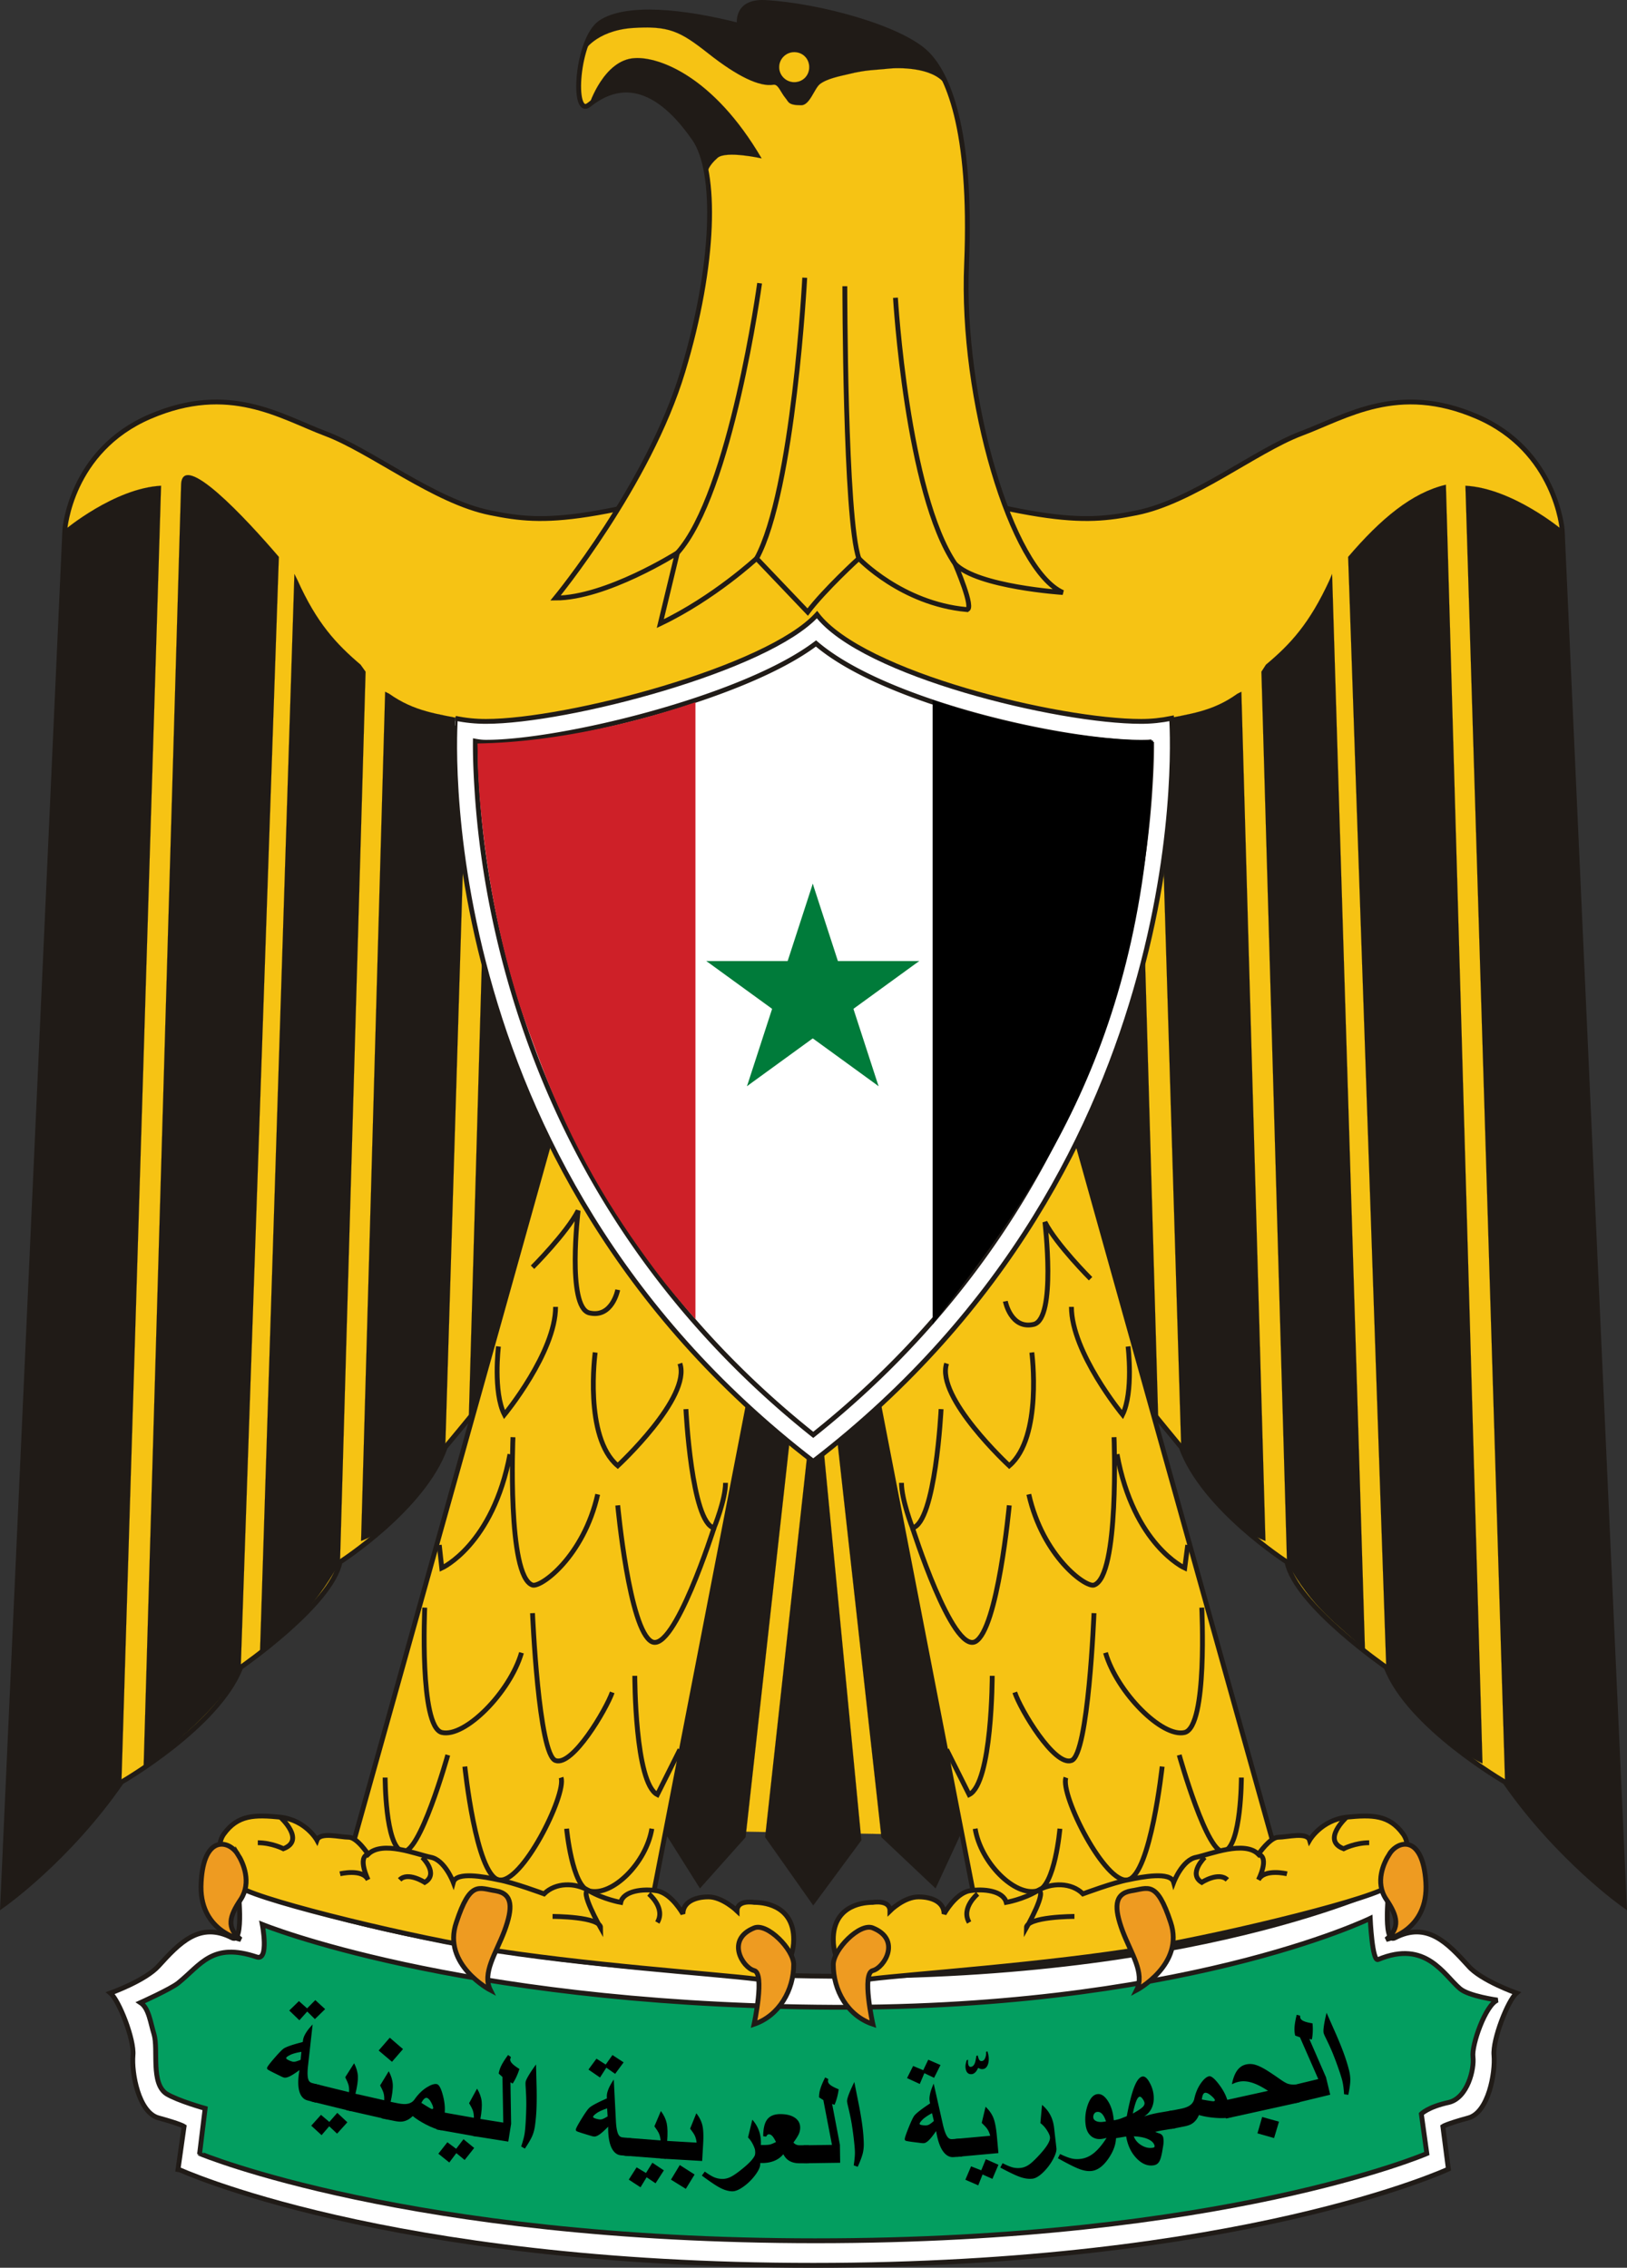 <svg xmlns="http://www.w3.org/2000/svg" xmlns:xlink="http://www.w3.org/1999/xlink" width="424" height="590.992"><rect width="100%" height="100%" fill="#333333" stroke="none"/><path fill="#f6c314" stroke="#201b17" stroke-width=".016" d="m172.108 476.984 75.402 1.286-22.557-116.002-24.487-.643z"/><path d="M279.216 340.576c4.44 7.447 28.61 36.582 28.61 36.582 5.749 15.945 27.564 29.919 27.564 29.919 2.22 11.106 25.867 27.435 25.867 27.435 5.88 15.42 30.962 29.92 30.962 29.92 14.11 20.253 31.093 32.134 31.093 32.134l-16.2-358.479s-1.568-20.642-22.208-29.525c-20.642-8.884-33.966 0-45.856 4.441-11.756 4.441-28.343 17.767-42.85 20.642-14.76 3.005-25.083 3.005-84.257-14.762-59.05 17.767-69.371 17.767-84.132 14.762-14.503-2.875-31.093-16.2-42.982-20.642-11.758-4.443-25.084-13.327-45.726-4.443-20.771 8.883-22.207 29.525-22.207 29.525L.688 496.562s16.982-11.888 30.962-32.138c0 0 25.213-14.5 31.092-29.917 0 0 23.646-16.33 25.868-27.435 0 0 21.817-13.98 27.434-29.918 0 0 24.3-29.131 28.741-36.587l134.431.013z" fill="#f6c314" stroke="#201b17" stroke-width="1.261"/><path d="M392.22 464.424c12.68 19.598 31.091 32.138 31.091 32.138l-16.2-358.479s-12.934-10.843-25.213-11.495v.131zm-40.89-319.287c8.49-9.93 16.591-16.722 25.475-18.813l9.536 333.266s-16.2-7.447-25.084-25.084zm-15.94 261.936-6.662-232.02 1.176-1.828c6.402-5.356 11.368-10.712 16.592-22.079l.655-1.567c2.805 93.567 5.762 186.8 8.562 280.368-7.144-6.655-13.886-10.94-20.323-22.874zm-27.565-29.918-5.75-188.777.394-.784c7.578-1.567 13.456-2.09 19.989-6.794l1.046-.522 6.277 221.307c-.01 0-12.81-4.05-21.956-24.43zm-6.01-8.1-4.835-168.788-.394-.784c-11.753 6.01-31.35 2.221-31.35 2.221l13.98 138.872c4.44 8.883 22.599 28.48 22.599 28.48zM31.65 464.424C19.109 484.022.688 496.562.688 496.562l16.2-358.479S29.82 127.24 41.97 126.588v.131zm41.02-319.287c-8.49-9.93-25.208-27.934-25.474-18.813-3.257 111.477-6.515 222.739-9.773 334.213 10.017-7.277 21.04-17.21 25.319-26.032zm15.94 261.936 6.662-232.02-1.306-1.828c-6.272-5.356-11.367-10.712-16.46-22.079l-.785-1.567-8.964 280.959c7.653-6.418 13.448-10.308 20.853-23.465zm27.434-29.918 5.75-188.777-.263-.784c-7.577-1.567-13.456-2.09-20.118-6.794l-1.044-.522-6.273 221.307s12.934-4.05 21.948-24.43zm6.14-8.1 4.834-168.788.393-.784c11.757 6.01 31.352 2.222 31.352 2.222l-13.978 138.87c-4.442 8.884-22.6 28.48-22.6 28.48z" fill="#201b17" stroke="#201b17" stroke-width=".016"/><path d="M211.934 590.361c111.566 0 165.517-25.086 165.517-25.086l-1.438-11.106s.914-.657 6.663-2.228c5.225-1.437 7.054-11.75 6.66-16.323-.394-4.055 3.652-14.369 5.874-16.207 0 0-9.272-3.266-12.534-7.055-5.356-5.88-10.713-11.758-19.205-7.317-3.265 1.7-1.437-13.72-1.437-13.72s-50.827 25.086-149.845 23.65c-99.025-1.442-150.237-23.648-150.237-23.648s1.83 15.42-1.436 13.72c-8.492-4.44-13.848 1.438-19.204 7.318-3.397 3.789-12.54 7.054-12.54 7.054 2.22 1.83 6.27 12.156 5.877 16.207-.392 4.574 1.438 14.895 6.663 16.324 5.748 1.567 6.662 2.228 6.662 2.228l-1.567 11.106c.006 0 53.962 25.083 165.527 25.083z" fill="#fff" stroke="#201b17" stroke-width="1.261"/><path d="M212.717 583.96c106.343 0 159.121-22.731 159.121-22.731l-1.437-10.322s1.701-1.828 7.186-3.012c4.833-1.176 6.662-8.622 6.27-11.889-.392-3.004 3.267-13.58 6.402-14.762 0 0-7.577-1.045-9.799-3.005-4.18-3.528-8.884-12.803-21.302-7.578-1.56.785-2.084-10.712-2.084-10.712s-49.903 24.298-144.234 23.123c-94.319-1.037-144.484-21.55-144.484-21.55s1.828 9.537-1.437 8.485c-11.628-3.914-14.501 1.96-20.512 6.801-1.96 1.56-9.798 5.09-9.798 5.09 2.221 1.443 2.612 5.354 3.528 8.228 1.175 4.05-.916 12.801 3.265 15.545 3.005 1.83 10.06 3.789 10.06 3.789l-1.438 11.757c.005.013 54.353 22.743 160.693 22.743z" fill="#039e60" stroke="#201b17" stroke-width="1.261"/><path d="m276.211 281.525 56.176 200.927s-44.286 16.322-78.254 13.319l-28.086-144.875z" fill="#f6c314" stroke="#201b17" stroke-width="1.261"/><path d="M293.977 350.896s1.445 11.896-1.437 17.768c0 0-13.324-16.2-13.324-28.08" fill="none" stroke="#201b17" stroke-width=".016"/><path d="M293.977 350.896s1.445 11.896-1.437 17.768c0 0-13.324-16.2-13.324-28.08" fill="none" stroke="#201b17" stroke-width="1.261"/><path d="M268.894 352.465s2.874 22.078-5.879 29.524c0 0-19.202-17.768-16.33-26.65" fill="none" stroke="#201b17" stroke-width=".016"/><path d="M268.894 352.465s2.874 22.078-5.879 29.524c0 0-19.202-17.768-16.33-26.65m-1.437 11.887s-1.439 29.524-7.447 30.963c0 0-2.873-7.317-2.873-11.75" fill="none" stroke="#201b17" stroke-width="1.261"/><path d="m309.524 402.631-.783 6.01s-13.319-6.01-17.638-29.656" fill="none" stroke="#201b17" stroke-width=".016"/><path d="m309.524 402.631-.783 6.01s-13.319-6.01-17.638-29.656" fill="none" stroke="#201b17" stroke-width="1.261"/><path d="M268.11 389.435c3.658 16.2 14.762 24.298 16.984 23.645 6.663-2.22 5.228-38.537 5.228-38.537" fill="none" stroke="#201b17" stroke-width=".016"/><path d="M268.11 389.435c3.658 16.2 14.762 24.298 16.984 23.645 6.663-2.22 5.228-38.537 5.228-38.537" fill="none" stroke="#201b17" stroke-width="1.261"/><path d="M263.015 392.308s-3.005 32.53-8.883 35.535c-6.01 2.874-16.33-29.657-16.33-29.657" fill="none" stroke="#201b17" stroke-width=".016"/><path d="M263.015 392.308s-3.005 32.53-8.883 35.535c-6.01 2.874-16.33-29.657-16.33-29.657" fill="none" stroke="#201b17" stroke-width="1.261"/><path d="M285.094 420.4s-1.437 36.97-5.878 38.407c-4.44 1.568-13.319-13.319-14.761-17.766" fill="none" stroke="#201b17" stroke-width=".016"/><path d="M285.094 420.4s-1.437 36.97-5.878 38.407c-4.44 1.568-13.319-13.319-14.761-17.766" fill="none" stroke="#201b17" stroke-width="1.261"/><path d="M258.574 436.728s0 27.957-6.01 30.964l-5.879-11.751" fill="none" stroke="#201b17" stroke-width=".016"/><path d="M258.574 436.728s0 27.957-6.01 30.964l-5.879-11.751" fill="none" stroke="#201b17" stroke-width="1.261"/><path d="M323.504 463.248s0 17.767-4.44 19.201c-4.31 1.569-11.757-25.086-11.757-25.086" fill="none" stroke="#201b17" stroke-width=".016"/><path d="M323.504 463.248s0 17.767-4.44 19.201c-4.31 1.569-11.757-25.086-11.757-25.086" fill="none" stroke="#201b17" stroke-width="1.261"/><path d="M302.862 460.375s-3.004 27.956-8.882 29.525c-5.881 1.445-17.769-22.208-16.201-26.651" fill="none" stroke="#201b17" stroke-width=".016"/><path d="M302.862 460.375s-3.004 27.956-8.882 29.525c-5.881 1.445-17.769-22.208-16.201-26.651" fill="none" stroke="#201b17" stroke-width="1.261"/><path d="M276.211 476.571s-1.305 15.156-5.878 16.201c-5.878 1.567-14.763-7.317-16.2-16.2" fill="none" stroke="#201b17" stroke-width=".016"/><path d="M276.211 476.571s-1.305 15.156-5.878 16.201c-5.878 1.567-14.763-7.317-16.2-16.2" fill="none" stroke="#201b17" stroke-width="1.261"/><path d="M313.181 418.96s1.568 30.964-4.44 32.532c-5.879 1.437-17.638-10.45-20.642-20.774" fill="none" stroke="#201b17" stroke-width=".016"/><path d="M313.181 418.96s1.568 30.964-4.44 32.532c-5.879 1.437-17.638-10.45-20.642-20.774" fill="none" stroke="#201b17" stroke-width="1.261"/><g stroke="#201b17" stroke-width="1.261"><path d="M365.698 478.009c3.005 4.31-1.445 10.322-3.658 13.325-2.22 3.002-40.76 12.534-62.838 16.322-26.78 4.442-62.185 6.8-72.508 8.107-5.877.654-9.536-4.44-9.536-10.324 0-8.222 6.663-9.668 10.323-9.668 0 0 4.44-.783 4.44 2.221 0 0 3.657-3.651 7.446-3.651 3.654 0 6.661 1.437 6.661 4.44 0 0 2.874-5.227 6.534-6.011 3.79-.656 8.883 0 9.667 3.004 0 0 4.44-.783 8.102-3.004 3.659-2.222 8.885-2.222 11.89.784 0 0 8.105-3.006 11.756-3.658 3.657-.784 11.11-2.221 11.89.657 0 0 2.225-5.878 5.878-6.535 3.656-.786 12.542-4.44 16.205-.786 0 0 3.006-4.44 5.228-4.44 2.221 0 7.443-1.439 8.1.784 0 0 3.01-5.228 9.668-6.01 6.653-.653 11.094-.653 14.752 4.443z" fill="#f6c314"/><path d="M362.043 483.237c-1.438 2.22-3.79 7.316-.784 11.75 3.004 4.441 3.656 7.446 0 10.45 0 0 11.104-2.22 10.321-14.893-.787-12.532-7.317-10.964-9.537-7.307zm-67.28 9.536c-4.44.785-4.44 4.443-2.222 10.452 2.222 5.878 5.878 10.973 3.656 15.417 0 0 12.542-6.657 8.885-17.63-3.657-11.112-5.879-8.893-10.32-8.239zm-67.283 9.669c-3.396-1.438-10.324 5.618-10.324 9.536 0 6.656 3.658 13.318 10.324 15.545 0 0-3.005-13.323 0-13.984 3.006-.777 7.45-8.092 0-11.097z" fill="#ee9b21"/></g><path d="M350.937 473.57s-6.662 6.01-.786 8.221c0 0 3.006-1.56 6.664-1.56m-21.425 8.1s-5.878-1.437-7.445 1.568c0 0 3.005-5.877 0-6.663m-13.979.786s-4.442 4.31-.785 6.539c0 0 4.441-2.874 6.663-.657m-39.845 9.532s-12.54 0-12.54 3.005c0 0 5.879-10.322 2.874-9.668m-15.546.783s-4.44 3.658-2.222 7.446" stroke-width="1.261" fill="none" stroke="#201b17"/><path d="M147.66 281.525 91.483 482.452s44.42 16.322 78.386 13.319l28.087-144.875z" fill="#f6c314" stroke="#201b17" stroke-width="1.261"/><path d="M138.776 330.253s8.883-8.883 11.888-14.76c0 0-3.005 25.083 2.873 26.65 6.01 1.439 7.447-6.01 7.447-6.01m-31.091 14.763s-1.438 11.896 1.567 17.768c0 0 13.324-16.2 13.324-28.08m10.322 11.881s-3.005 22.078 5.878 29.524c0 0 19.204-17.77 16.2-26.65m1.568 11.887s1.439 29.527 7.317 30.963c0 0 3.005-7.317 3.005-11.75m-74.598 16.192.654 6.01s13.325-6.01 17.768-29.656m22.862 10.45c-3.658 16.2-14.762 24.298-16.984 23.645-6.662-2.22-5.095-38.537-5.095-38.537" fill="none" stroke="#201b17" stroke-width="1.261"/><path d="M160.984 392.308s3.006 32.53 8.884 35.535c5.88 2.874 16.2-29.657 16.2-29.657M138.776 420.4s1.567 36.97 6.01 38.407c4.441 1.568 13.194-13.319 14.762-17.766m5.879-4.313s0 27.957 5.878 30.964l5.88-11.751m-76.818 7.307s0 17.767 4.441 19.201c4.442 1.569 11.889-25.086 11.889-25.086m4.442 3.012s2.873 27.956 8.753 29.525c6.01 1.445 17.767-22.208 16.33-26.651m1.438 13.322s1.438 15.156 5.878 16.201c6.01 1.567 14.894-7.317 16.331-16.2m-59.181-57.612s-1.438 30.964 4.44 32.532c6.01 1.437 17.769-10.45 20.773-20.774" fill="none" stroke="#201b17" stroke-width="1.261"/><path d="M58.302 478.009c-3.005 4.31 1.436 10.322 3.657 13.325 2.22 3.003 40.63 12.534 62.839 16.322 26.78 4.442 62.184 6.8 72.374 8.107 5.878.654 9.669-4.44 9.669-10.324 0-8.222-6.664-9.668-10.322-9.668 0 0-4.442-.783-4.442 2.221 0 0-3.788-3.651-7.447-3.651-3.656 0-6.661 1.437-6.661 4.44 0 0-2.873-5.227-6.664-6.011-3.656-.656-8.883 0-9.536 3.004 0 0-4.442-.783-8.23-3.004-3.658-2.222-8.754-2.222-11.758.784 0 0-8.1-3.006-11.888-3.658-3.659-.784-10.974-2.222-11.759.657 0 0-2.22-5.878-5.878-6.535-3.789-.786-12.542-4.44-16.33-.786 0 0-2.873-4.44-5.095-4.44-2.221 0-7.446-1.439-8.23.784 0 0-2.873-5.228-9.537-6.01-6.663-.653-11.105-.653-14.762 4.443z" fill="#f6c314" stroke="#201b17" stroke-width="1.261"/><path d="M61.959 483.237c1.437 2.22 3.657 7.316.784 11.75-3.006 4.441-3.79 7.446 0 10.45 0 0-11.106-2.22-10.322-14.893.655-12.532 7.316-10.964 9.538-7.307zm67.279 9.536c4.442.785 4.442 4.443 2.221 10.452-2.221 5.878-5.878 10.973-3.656 15.417 0 0-12.673-6.657-8.884-17.63 3.657-11.112 5.878-8.893 10.319-8.239zm67.281 9.669c3.397-1.438 10.322 5.618 10.322 9.536 0 6.656-3.79 13.318-10.322 15.545 0 0 2.874-13.324 0-13.984-3.005-.777-7.447-8.092 0-11.097z" fill="#ee9b21" stroke="#201b17" stroke-width="1.261"/><path d="M73.063 473.57s6.664 6.01.784 8.221c0 0-3.006-1.56-6.662-1.56m21.425 8.1s5.878-1.437 7.315 1.568c0 0-2.873-5.877 0-6.663m14.109.786s4.442 4.31.655 6.539c0 0-4.441-2.874-6.533-.657m39.845 9.532s12.54 0 12.54 3.005c0 0-5.879-10.322-3.004-9.668m15.547.783s4.442 3.658 2.221 7.446" stroke-width="1.261" fill="none" stroke="#201b17"/><path d="m206.055 373.105-4.44-8.1-6.663-1.437-21.426 114.44 8.884 14.111 11.889-13.325zm11.89 0 4.44-8.1 6.533-1.437 21.425 114.44-6.532 14.111-14.11-13.325zm-18.551 105.689 12.54 17.768 12.542-16.984-11.759-121.755z" stroke-width=".016" fill="#201b17" stroke="#201b17"/><path d="M251.91 158.854c2.222.13-3.005-11.89-3.005-11.89 5.878 6.011 28.08 7.448 28.08 7.448-13.318-5.88-26.653-50.298-25.086-85.702 1.443-35.534-5.095-49.513-10.324-54.738-6.662-6.663-28.087-12.54-42.196-13.325-7.97-.395-6.664 6.01-6.664 6.01-14.761-3.789-29.525-5.226-36.187-.784-6.272 4.18-7.577 25.084-3.005 21.425 11.106-8.884 20.773-.784 27.436 8.884 5.878 8.49 5.487 32.53-3.005 60.618-8.884 29.524-33.184 59.049-33.184 59.049 13.195 0 31.747-11.758 31.747-11.758l-4.441 18.42c13.979-6.662 25.084-16.983 25.084-16.983l13.324 13.978c4.44-5.879 13.325-13.978 13.325-13.978s11.119 11.758 28.1 13.326z" fill="#f6c314" stroke="#201b17" stroke-width="1.261"/><path d="M197.955 73.806s-7.447 54.74-21.425 70.287m33.184-71.723s-2.873 55.392-12.54 73.158m22.993-70.938s0 60.617 3.656 70.939m9.535-67.934s3.006 50.951 15.547 69.371" fill="none" stroke="#201b17" stroke-width="1.261"/><path d="M184.5 47.287c-.654-4.835-1.83-8.622-3.528-11.105-6.662-9.668-16.33-17.768-27.435-8.884 0 0 3.789-11.758 11.889-12.15 6.27-.395 20.512 4.702 33.052 26.13 0 0-9.275-2.091-11.496-.132-4.18 3.658-2.483 6.14-2.483 6.14z" fill="#201b17" stroke="#201b17" stroke-width=".016"/><path d="M152.362 12.797c.914-3.005 2.351-5.749 4.18-6.924 6.662-4.44 21.425-3.006 36.187.784 0 0-1.306-6.401 6.662-6.01 14.11.784 35.537 6.662 42.198 13.325 1.567 1.698 3.397 4.18 4.965 7.968h-.253c-3.273-4.571-12.542-4.31-14.771-4.05-3.527.393-5.749.262-10.443 1.438-2.228.523-5.618 1.176-7.447 2.612-1.437 1.177-2.612 5.488-4.834 5.488-3.526 0-3.265-.916-4.18-1.96-1.176-1.438-1.828-3.528-3.004-3.396-3.658.654-9.536-2.22-16.984-8.1-7.448-5.88-10.322-7.316-19.989-6.663-9.536.783-12.54 6.14-12.54 6.14z" fill="#201b17" stroke="#201b17" stroke-width=".016"/><path d="M206.972 21.42c2.22 0 3.917-1.699 3.917-3.92 0-2.22-1.698-3.918-3.917-3.918-2.09 0-3.92 1.699-3.92 3.919 0 2.22 1.83 3.919 3.92 3.919z" fill="#f6c314" stroke="#201b17" stroke-width=".016"/><path d="M284.203 333.245s-8.886-8.885-11.892-14.763c0 0 3.006 25.083-2.872 26.65-6.01 1.44-7.447-6.009-7.447-6.009" fill="none" stroke="#201b17" stroke-width="1.261"/><path d="M211.933 380.842c102.147-78.565 93.387-193.649 93.387-193.649-2.695.54-5.256.81-7.951.81-21.426 0-72.53-12.259-84.452-27.828-12.772 14.093-64.996 27.828-86.288 27.828-2.696 0-5.39-.27-7.953-.81.001 0-8.89 115.085 93.257 193.649z" fill="#fff" stroke="#201b17" stroke-width="1.261"/><path d="M300.115 193.358a44.07 44.07 0 0 1-2.745.083c-20.086 0-66.74-10.304-84.72-25.755-18.836 14.272-66.26 25.755-86.02 25.755-.925 0-1.842-.114-2.751-.28-.044 4.502.189 9.168.468 13.413 1.046 15.862 3.828 31.78 8.053 47.099 13.296 48.21 40.512 89.181 79.533 120.262 39.056-31.106 66.3-72.112 79.628-120.36 4.23-15.315 7.02-31.234 8.075-47.097.278-4.156.51-8.712.479-13.12z" fill="#fff"/><path d="M300.115 193.358a44.07 44.07 0 0 1-2.745.083c-20.086 0-66.74-10.304-84.72-25.755-18.836 14.272-66.26 25.755-86.02 25.755-.925 0-1.842-.114-2.751-.28-.044 4.502.189 9.168.468 13.413 1.046 15.862 3.828 31.78 8.053 47.099 13.296 48.21 40.512 89.181 79.533 120.262 39.056-31.106 66.3-72.112 79.628-120.36 4.23-15.315 7.02-31.234 8.075-47.097.278-4.156.51-8.712.479-13.12z" fill="none"/><path d="M300.115 193.358a44.07 44.07 0 0 1-2.745.083c-20.086 0-66.74-10.304-84.72-25.755-18.836 14.272-66.26 25.755-86.02 25.755-.925 0-1.842-.114-2.751-.28-.044 4.502.189 9.168.468 13.413 1.046 15.862 3.828 31.78 8.053 47.099 13.296 48.21 40.512 89.181 79.533 120.262 39.056-31.106 66.3-72.112 79.628-120.36 4.23-15.315 7.02-31.234 8.075-47.097.278-4.156.51-8.712.479-13.12z" fill="none"/><path d="M300.115 193.358a44.07 44.07 0 0 1-2.745.083c-20.086 0-66.74-10.304-84.72-25.755-18.836 14.272-66.26 25.755-86.02 25.755-.925 0-1.842-.114-2.751-.28-.044 4.502.189 9.168.468 13.413 1.046 15.862 3.828 31.78 8.053 47.099 13.296 48.21 40.512 89.181 79.533 120.262 39.056-31.106 66.3-72.112 79.628-120.36 4.23-15.315 7.02-31.234 8.075-47.097.278-4.156.51-8.712.479-13.12z" fill="none" stroke="#201b17" stroke-width="1.261"/><path d="M181.235 183.009v160.782c-3.564-4.066-7.116-8.216-10.679-12.991-11.089-14.862-21.342-31.363-30.104-54.885-1.776-4.77-3.929-10.361-5.596-15.765-4.179-13.545-7.391-28.581-9.276-46.16-.475-4.428-.835-9.07-1.028-13.761-.088-2.16-.008-4.218-.124-6.469 21.455-.32 43.553-6.178 56.807-10.751z" fill="#ce2028"/><path d="M243.668 183.29v159.987c24.775-32.511 55.175-71.808 56.184-149.644-21.37-.315-42.983-5.833-56.184-10.343z" stroke="#000" stroke-width="1.261"/><g transform="translate(211.81 259.469) scale(.324)" fill="#007b3a"><g id="b"><path transform="rotate(18 0 -90)" d="M0-90V0h45" id="a"/><use transform="scale(-1 1)" xlink:href="#a" width="1" height="1"/></g><use transform="rotate(72)" xlink:href="#b" width="1" height="1"/><use transform="rotate(144)" xlink:href="#b" width="1" height="1"/><use transform="rotate(-144)" xlink:href="#b" width="1" height="1"/><use transform="rotate(-72)" xlink:href="#b" width="1" height="1"/></g><g style="line-height:125%" font-weight="700" font-size="28" font-family="Sans" letter-spacing="0" word-spacing="0"><path d="M351.552 539.474c.251.992.364 1.927.337 2.805-.026.878-.198 2.092-.517 3.643l-1.104-.147c-.094-1.494-.254-2.686-.48-3.577-.172-.68-.48-1.663-.925-2.95a90.772 90.772 0 0 0-1.407-3.795c-.493-1.244-1.155-2.71-1.985-4.396-.292-.59-.467-1.002-.527-1.236-.087-.345-.064-.977.071-1.894.135-.918.365-2.046.69-3.385l2.502 5.661c.938 2.157 1.688 4.042 2.25 5.654a43.256 43.256 0 0 1 1.095 3.617zm-4.895 6.418-9.216 2.225-1.1-4.557 7.205-1.74-4.775-10.889-1.242-.445a7.11 7.11 0 0 1-.18-2.066c.052-.911.244-2.028.575-3.349l.868.216c.016.067.037.251.062.552.09.37.41.67.963.903.489.213 1.231.4 2.228.561.072.74.093 1.474.062 2.202a13.424 13.424 0 0 1-.221 1.987l-.66-.09 4.33 9.932z" style="-inkscape-font-specification:'Sans Bold'"/><path d="m338.722 547.862-19.224 4.243-1.01-4.579 11.968-2.641c-1.667-1.103-3.147-1.836-4.439-2.198-1.143-.324-2.202-.379-3.178-.163a7.134 7.134 0 0 0-.79.218 11.84 11.84 0 0 0-1.01.426c.305-1.55.762-2.746 1.371-3.586.609-.84 1.396-1.367 2.361-1.58a4.654 4.654 0 0 1 2.257.066c.764.208 1.66.617 2.689 1.225.812.48 1.982 1.251 3.511 2.314 1.05.757 1.828 1.227 2.333 1.41.505.183 1.222.272 2.15.267zm-5.415 5.061-1.28 4.273-4.333-1.233 1.23-4.261z" style="-inkscape-font-specification:'Sans Bold'"/><path d="M320.76 551.788c-1.184.23-2.622.269-4.314.117-1.49-.132-2.823-.37-4.002-.715-.464 1.108-1.146 1.908-2.046 2.399-.434.236-1.051.432-1.852.587l-3.351.65-.894-4.602 3.351-.65c1.015-.198 1.798-.478 2.348-.843a2.806 2.806 0 0 0 1.272-1.95c.365-1.557.96-2.896 1.784-4.016.731-.997 1.407-1.555 2.028-1.676.575-.111 1.455.62 2.638 2.192 1.248 1.666 2.022 3.272 2.322 4.818zm-4.156-4.497c-.048-.248-.374-.63-.977-1.144-.673-.572-1.207-.82-1.602-.743-.44.085-.714.665-.821 1.74.63.111 1.109.194 1.435.248.98.16 1.526.23 1.639.209.248-.049.356-.152.326-.31z" style="-inkscape-font-specification:'Sans Bold'"/><path d="m306.503 554.584-3.468.585c-.26.044-.526.092-.797.143-.271.052-.67.145-1.194.28.448.17.895.333 1.341.49.435.23.692.578.77 1.042.075.442.092.923.051 1.443-.02.295-.1.827-.238 1.596-.237 1.497-.517 2.532-.84 3.105-.322.573-.801.913-1.436 1.02-1.575.265-3.072-.336-4.49-1.804-1.42-1.468-2.326-3.37-2.72-5.704l-3.875.654-.78-4.624 1.53-.258a10.772 10.772 0 0 0 1.84-.485 85.76 85.76 0 0 1 1.442-.575c.683-3.623 1.378-6.276 2.085-7.957.626-1.469 1.296-2.264 2.01-2.384.578-.097 1.172.385 1.783 1.448.527.913.87 1.846 1.031 2.798.222 1.314.15 2.48-.214 3.497-.395 1.116-1.119 2.007-2.172 2.674.805-.275 1.544-.49 2.217-.645.673-.154 1.299-.28 1.877-.377l3.467-.585zm-8.245-6.598c-.05-.295-.219-.64-.507-1.034-.288-.394-.545-.572-.772-.534-.294.05-.583.428-.866 1.134-.283.706-.587 1.792-.91 3.257 1.226-.674 2.059-1.213 2.497-1.62.439-.405.624-.807.558-1.203zm2.634 11.268c-.107-.634-.57-1.174-1.392-1.618-.987-.533-2.33-.83-4.031-.894.35.967 1.017 1.746 2.002 2.337.986.592 1.977.803 2.974.635.34-.057.49-.21.447-.46z" style="-inkscape-font-specification:'Sans Bold'"/><path d="M290.763 556.037c.276 1.957-.281 4.009-1.672 6.155-1.392 2.147-2.895 3.334-4.511 3.563-.945.133-2.02-.023-3.226-.467-1.206-.445-3.095-1.391-5.667-2.838l.577-1.092c1.344.646 2.429 1.05 3.252 1.212.681.136 1.431.146 2.25.03 1.104-.155 2.153-.617 3.148-1.384 1.171-.909 2.326-2.267 3.463-4.076a8.811 8.811 0 0 1-1.18.271c-1.127.16-2.075-.08-2.844-.72-.77-.64-1.244-1.592-1.422-2.855-.241-1.707-.081-3.407.48-5.1.611-1.839 1.463-2.835 2.555-2.99.91-.128 1.772.383 2.585 1.533.812 1.15 1.342 2.602 1.59 4.354zm-2.538-3.176c-.577-1.787-1.355-2.611-2.334-2.473-.353.05-.615.23-.786.538a1.498 1.498 0 0 0-.187.957c.058.41.33.717.818.92.487.205 1.1.254 1.84.15zm-12.922 6.96c.08.697-.216 1.664-.885 2.903a13.947 13.947 0 0 1-2.469 3.308c-1.081 1.071-2.044 1.655-2.89 1.75-1.004.115-2.116-.048-3.334-.488-1.06-.377-2.742-1.18-5.045-2.41l.599-1.144c1.105.568 1.986.937 2.641 1.105a5.703 5.703 0 0 0 2.08.128c.787-.09 1.55-.402 2.287-.937.737-.535 1.717-1.484 2.938-2.85 1.703-1.905 2.503-3.314 2.4-4.228-.053-.456-.303-1.035-.753-1.736-.507-.798-1.09-1.443-1.747-1.935l.434-4.734a8.588 8.588 0 0 1 2.112 2.553c.54.991.886 2.15 1.036 3.474zm-17.659-23.804c.079.859-.006 1.576-.254 2.152-.275.649-.705 1-1.288 1.053a1.518 1.518 0 0 1-.576-.052 3.125 3.125 0 0 1-.614-.273c-.203.434-.398.764-.585.988-.333.4-.7.618-1.1.655-.48.043-.856-.087-1.126-.391-.27-.304-.431-.743-.483-1.315a3.249 3.249 0 0 1 .04-.886 9.38 9.38 0 0 1 .254-1.01l.347-.188c.008.092.01.242.006.45-.004.208 0 .38.012.518.023.252.096.473.217.664.121.191.285.277.49.258.493-.045.858-.401 1.098-1.07.11-.31.229-.903.357-1.78l.35-.136c.143.553.25.89.318 1.01.17.342.415.499.735.47.435-.04.752-.357.952-.953a3.45 3.45 0 0 0 .179-1.453l.351-.136c.066.214.13.453.195.718.065.266.107.501.125.707zm2.546 25.093-10.746.979-.425-4.67 9.03-.822c-.197-.767-.486-1.404-.867-1.912-.199-.282-.646-.76-1.343-1.436l1.001-4.21c.947.894 1.627 1.86 2.039 2.895.411 1.035.713 2.6.903 4.695zm.002 3.046-1.57 3.674-2.563-1.15-1.126 2.837-3.353-1.46 1.482-3.494 2.657 1.04 1.188-2.913z" style="-inkscape-font-specification:'Sans Bold'"/><path d="m245.095 538.164-1.672 3.328-2.536-1.208-1.19 2.812-3.319-1.534 1.58-3.15 2.634 1.098 1.315-2.734zm5.63 23.838-2.253.155a2.508 2.508 0 0 1-1.152-.18c-.688-.287-1.292-.856-1.811-1.707-.703-1.173-1.218-2.808-1.547-4.905-.713 1.017-1.274 1.74-1.682 2.172-.59.628-1.098.957-1.522.986-.218.015-.495 0-.833-.047l-2.126-.268c-.907-.122-1.466-.216-1.678-.282-.212-.066-.325-.203-.34-.409-.02-.31.31-1.314.994-3.014.684-1.7 1.19-2.757 1.519-3.172.265-.329.748-.765 1.448-1.309a33.148 33.148 0 0 1 1.778-1.28l.875-.596a4.61 4.61 0 0 1-.17-.956c-.03-.435.033-.99.188-1.663.156-.673.458-1.514.907-2.524l2.389 10.618c.379 1.667.801 2.784 1.267 3.351.302.371.693.54 1.175.507l2.253-.155zm-7.358-9.257-.485-2.04c-.355.197-.633.354-.832.472-.608.376-1.09.72-1.45 1.032a7.89 7.89 0 0 0-.644.684c-.212.268-.313.465-.305.591.012.16.22.273.628.337.408.064.807.083 1.196.056.253-.017.511-.107.777-.27.265-.161.637-.449 1.115-.862zm-18.267 5.687c.03 1.023-.063 1.96-.28 2.81-.216.852-.648 2-1.296 3.445l-1.046-.383c.233-1.479.336-2.678.309-3.597-.02-.7-.108-1.727-.263-3.079a90.78 90.78 0 0 0-.548-4.01c-.211-1.323-.539-2.897-.983-4.723-.157-.64-.239-1.08-.246-1.321-.01-.356.15-.967.481-1.834.331-.866.8-1.917 1.408-3.154l1.212 6.07c.447 2.31.77 4.312.97 6.008a43.25 43.25 0 0 1 .282 3.768zm-6.152 5.202-9.48.132-.066-4.688 7.412-.104-2.25-11.674-1.112-.709a7.09 7.09 0 0 1 .281-2.055c.252-.877.686-1.924 1.301-3.139l.799.403a5.41 5.41 0 0 1-.062.552c.005.38.252.744.74 1.093.43.316 1.112.663 2.049 1.04a15.771 15.771 0 0 1-.427 2.161c-.191.704-.41 1.334-.655 1.889l-.623-.233 2.028 10.643z" style="-inkscape-font-specification:'Sans Bold'"/><path d="m210.742 563.772-2.55-.016c-.909-.006-1.706-.195-2.393-.567-.688-.372-1.241-.968-1.661-1.786-.753.914-1.728 1.558-2.926 1.93a8.47 8.47 0 0 1-2.588.362l-1.81-.011.03-4.69 1.81.012c.954.006 1.623-.038 2.009-.134.386-.095.907-.313 1.564-.653-.34-.68-.636-1.17-.887-1.471-.308-.358-.629-.539-.962-.54a.56.56 0 0 0-.354.126c-.11.086-.234.249-.374.49l-.758-.109c.014-2.08.382-3.563 1.106-4.45.724-.885 1.862-1.323 3.413-1.314 1.598.01 2.851.332 3.76.964.91.632 1.362 1.494 1.355 2.586a4.04 4.04 0 0 1-.373 1.678c-.245.533-.703 1.257-1.376 2.172.16.22.377.393.652.521a1.9 1.9 0 0 0 .792.195l2.551.016z" style="-inkscape-font-specification:'Sans Bold'"/><path d="M198.11 564.107c-.024.7-.457 1.615-1.3 2.742a13.947 13.947 0 0 1-2.927 2.91c-1.226.902-2.264 1.339-3.114 1.31-1.011-.034-2.087-.358-3.228-.972-.994-.528-2.54-1.569-4.637-3.123l.76-1.044c1.01.724 1.827 1.218 2.45 1.48a5.703 5.703 0 0 0 2.038.431c.793.027 1.593-.17 2.4-.591.808-.422 1.916-1.218 3.324-2.39 1.964-1.635 2.962-2.912 2.993-3.83.015-.46-.148-1.07-.49-1.828-.385-.864-.867-1.588-1.445-2.17l1.122-4.62a8.587 8.587 0 0 1 1.715 2.835c.39 1.06.562 2.256.517 3.588zm-15.126-.941-10.773-.628.273-4.681 9.052.528c-.081-.788-.272-1.46-.573-2.02-.155-.308-.526-.847-1.115-1.619l1.616-4.015c.804 1.025 1.332 2.08 1.585 3.166.254 1.085.319 2.678.197 4.777zm-1.968 3.529-2.29 3.734-3.866-2.4 2.294-3.804z" style="-inkscape-font-specification:'Sans Bold'"/><path d="m173.51 562.615-10.759-.833.362-4.675 9.04.7c-.066-.79-.244-1.466-.534-2.03-.15-.311-.51-.858-1.084-1.64l1.692-3.984c.784 1.04 1.292 2.106 1.525 3.195.232 1.09.267 2.684.105 4.78zm-.509 3.003-2.161 3.36-2.335-1.564-1.585 2.61-3.06-2 2.044-3.197 2.446 1.469 1.659-2.673z" style="-inkscape-font-specification:'Sans Bold'"/><path d="m162.518 537.466-2.21 2.998-2.297-1.619-1.647 2.57-3.012-2.073 2.09-2.837 2.41 1.527 1.758-2.473zm1.52 24.447-2.247-.228a2.508 2.508 0 0 1-1.106-.372c-.63-.4-1.128-1.062-1.496-1.989-.495-1.275-.726-2.973-.696-5.095-.875.881-1.55 1.5-2.025 1.856-.688.519-1.243.757-1.667.714a4.236 4.236 0 0 1-.812-.186l-2.05-.625c-.874-.273-1.41-.46-1.607-.561-.198-.101-.286-.255-.265-.46.031-.309.527-1.243 1.489-2.803.96-1.56 1.639-2.517 2.032-2.87.318-.28.867-.628 1.649-1.045a33.152 33.152 0 0 1 1.969-.96l.963-.44a4.591 4.591 0 0 1-.006-.971c.045-.435.2-.97.467-1.607.267-.638.707-1.416 1.32-2.335l.56 10.869c.092 1.707.32 2.88.682 3.517.235.417.592.65 1.072.698l2.247.228zm-5.688-10.367-.134-2.093c-.383.134-.683.242-.9.324-.662.268-1.196.526-1.603.773-.297.2-.547.39-.75.565-.254.228-.388.405-.4.531-.017.16.17.306.561.438s.781.218 1.17.258c.251.025.522-.02.81-.135.29-.115.705-.335 1.246-.661zm-18.943 2.501c-.145 1.013-.398 1.92-.757 2.721-.359.802-.98 1.86-1.866 3.172l-.965-.557c.482-1.416.789-2.58.92-3.49.1-.694.189-1.72.268-3.079.079-1.359.127-2.707.145-4.045.018-1.339-.035-2.946-.16-4.821-.046-.657-.05-1.105-.017-1.344.051-.352.314-.927.788-1.724.474-.797 1.117-1.752 1.927-2.867l.156 6.188c.045 2.352.021 4.38-.073 6.085a43.243 43.243 0 0 1-.366 3.761zm-6.948 4.073-9.363-1.495.74-4.63 7.319 1.169-.214-11.888-.976-.889c.107-.67.317-1.328.63-1.977.399-.82 1.006-1.777 1.82-2.869l.718.534a5.564 5.564 0 0 1-.155.534c-.06.374.12.775.54 1.203.37.385.983.844 1.841 1.376a15.88 15.88 0 0 1-.79 2.056c-.31.66-.633 1.244-.97 1.748l-.574-.336.173 10.834z" style="-inkscape-font-specification:'Sans Bold'"/><path d="m124.373 556.835-10.625-1.887.82-4.617 8.928 1.586c.013-.791-.098-1.482-.332-2.072-.118-.324-.423-.904-.917-1.739l2.075-3.798c.678 1.113 1.08 2.223 1.204 3.33.124 1.108.002 2.697-.366 4.768zm-.802 2.94-2.482 3.13-2.17-1.786-1.833 2.44-2.85-2.291 2.35-2.98 2.29 1.703 1.913-2.497z" style="-inkscape-font-specification:'Sans Bold'"/><path d="M115.017 555.187c-1.183-.24-2.527-.751-4.034-1.536-1.326-.69-2.468-1.42-3.427-2.188-.851.848-1.786 1.328-2.805 1.438-.492.053-1.137 0-1.937-.162l-3.346-.676.929-4.596 3.345.676c1.014.204 1.845.243 2.492.116.83-.16 1.47-.6 1.92-1.318.93-1.3 1.99-2.312 3.18-3.033 1.056-.643 1.894-.901 2.513-.776.575.116 1.11 1.127 1.604 3.032.518 2.016.622 3.796.31 5.34zm-2.129-5.742c.05-.247-.105-.724-.467-1.43-.404-.786-.803-1.218-1.197-1.298-.44-.089-.914.343-1.423 1.296.54.343.951.602 1.232.776.845.522 1.323.795 1.436.818.247.05.387-.004.42-.162z" style="-inkscape-font-specification:'Sans Bold'"/><path d="m105.02 534.01-2.871 3.31-3.47-2.943 2.895-3.339zm-4.248 18.287-10.525-2.384 1.036-4.573 8.843 2.003c.05-.79-.028-1.486-.234-2.086-.102-.33-.38-.923-.834-1.78l2.25-3.697c.626 1.144.974 2.271 1.046 3.383.072 1.113-.124 2.694-.588 4.745z" style="-inkscape-font-specification:'Sans Bold'"/><path d="m91.513 550.2-10.48-2.574 1.12-4.554 8.805 2.164c.064-.79-.001-1.486-.197-2.09-.096-.331-.363-.93-.801-1.795l2.318-3.655c.604 1.155.932 2.288.984 3.402.052 1.113-.173 2.69-.675 4.733zm-.991 2.881-2.68 2.963-2.049-1.924-1.99 2.316-2.693-2.472 2.539-2.82 2.173 1.847 2.072-2.366z" style="-inkscape-font-specification:'Sans Bold'"/><path d="m84.73 523.59-2.667 2.601-2.004-1.97-2.041 2.271-2.637-2.533 2.521-2.462 2.13 1.896 2.136-2.155zm-2.454 24.37-2.18-.588c-.4-.108-.744-.29-1.032-.546-.556-.495-.941-1.23-1.154-2.204-.282-1.338-.236-3.052.137-5.141-1.006.728-1.772 1.23-2.298 1.504-.763.401-1.35.546-1.76.436a4.236 4.236 0 0 1-.773-.316l-1.922-.947c-.818-.411-1.316-.683-1.495-.814-.178-.132-.24-.298-.187-.497.081-.3.722-1.142 1.923-2.526 1.2-1.384 2.024-2.218 2.47-2.502.358-.225.957-.48 1.795-.766.5-.174 1.2-.384 2.099-.63l1.021-.277a4.666 4.666 0 0 1 .152-.96c.114-.42.354-.924.72-1.51s.927-1.282 1.68-2.09l-1.205 10.816c-.185 1.7-.15 2.893.105 3.581.164.45.48.737.945.862l2.18.589zm-3.936-11.15.206-2.087c-.4.07-.713.129-.94.175-.697.157-1.266.325-1.707.503-.326.15-.604.296-.832.436-.288.185-.448.338-.481.46-.042.155.119.33.483.523.365.194.736.341 1.113.443.244.066.518.066.822-.001.303-.067.749-.218 1.336-.452z" style="-inkscape-font-specification:'Sans Bold'"/></g></svg>